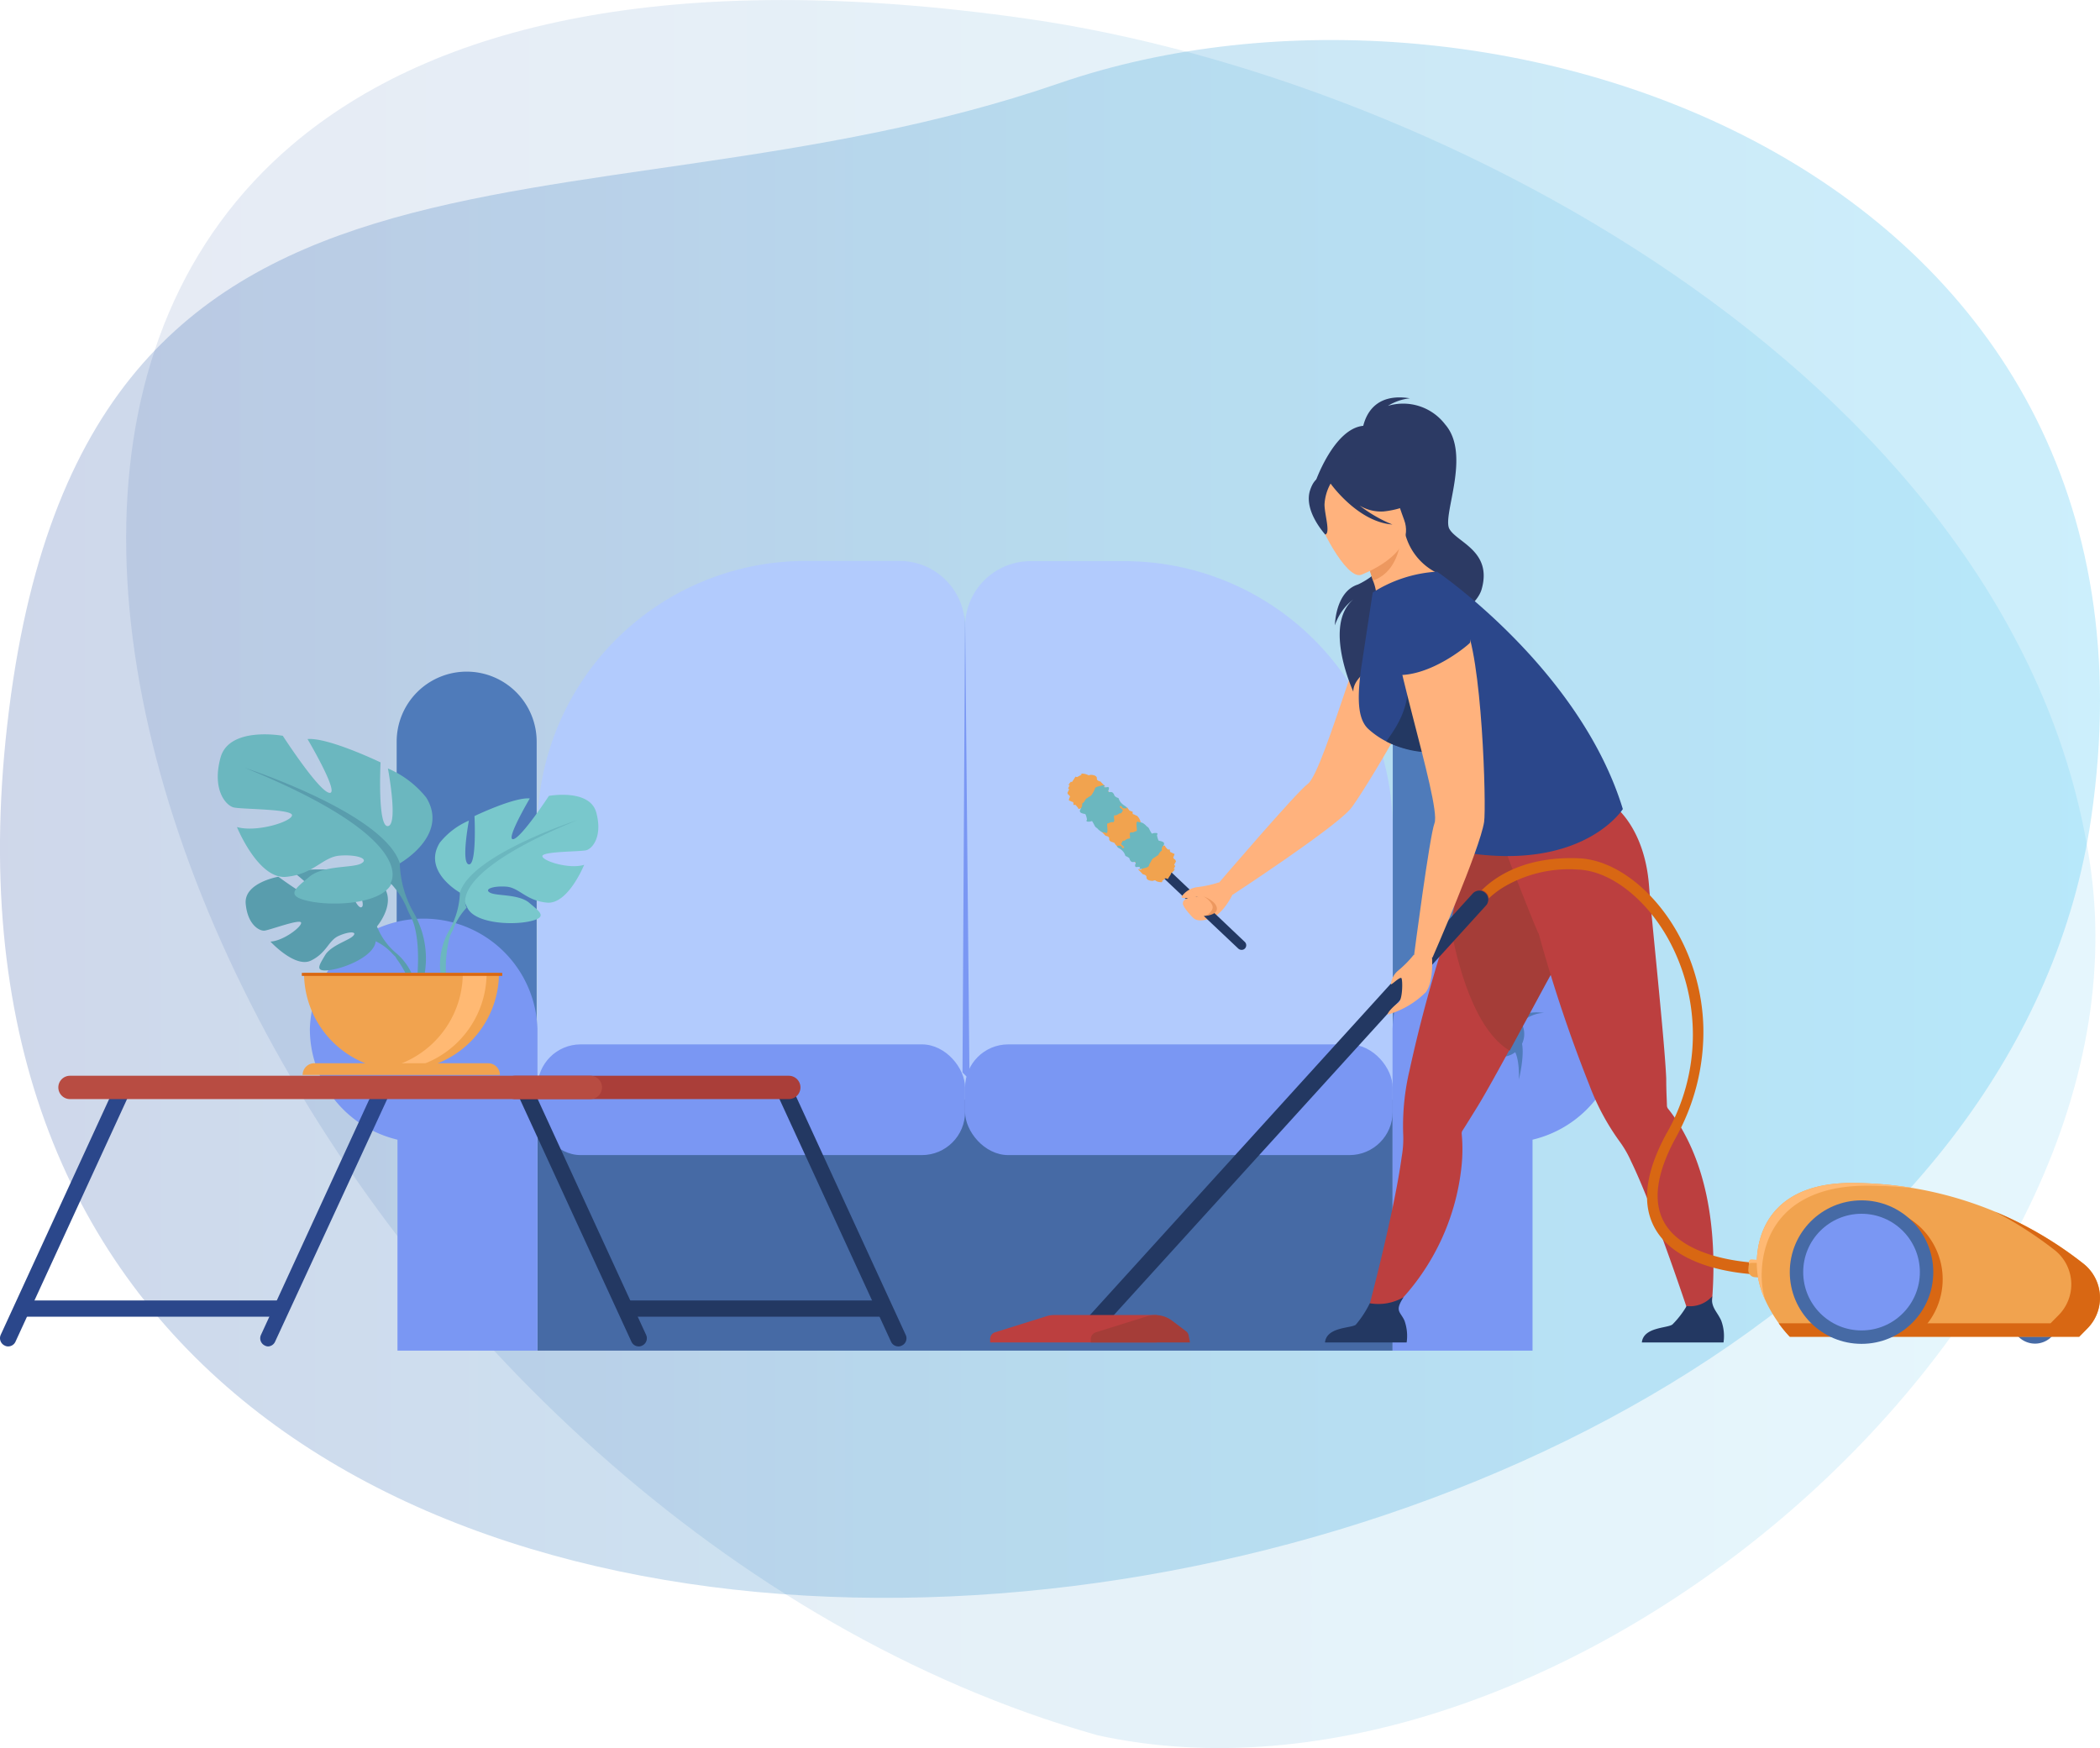 <svg xmlns="http://www.w3.org/2000/svg" xmlns:xlink="http://www.w3.org/1999/xlink" viewBox="0 0 180 149.84"><defs><style>.cls-1{opacity:0.1;fill:url(#IM_gradient);}.cls-2{opacity:0.2;fill:url(#IM_gradient-2);}.cls-3{fill:#b2cbfd;}.cls-4{fill:#4f7bba;}.cls-5{fill:#466aa5;}.cls-6{fill:#7a97f3;}.cls-7{fill:#599dad;}.cls-8{fill:#79c8cc;}.cls-9{fill:#6bb7bf;}.cls-10{fill:#f1a34f;}.cls-11{fill:#ffb973;}.cls-12{fill:#d86713;}.cls-13{fill:#233862;}.cls-14{fill:#2b478b;}.cls-15{fill:#aa3e39;}.cls-16{fill:#b84c42;}.cls-17{fill:#ffb27d;}.cls-18{fill:#2c3a64;}.cls-19{fill:#bc3f3f;}.cls-20{fill:#a53d38;}.cls-21{fill:#ed985f;}</style><linearGradient id="IM_gradient" x1="10.81" y1="74.92" x2="179.58" y2="74.92" gradientUnits="userSpaceOnUse"><stop offset="0" stop-color="#0e3997"/><stop offset="0.49" stop-color="#007cc4"/><stop offset="1" stop-color="#00aeef"/></linearGradient><linearGradient id="IM_gradient-2" x1="0" y1="70.2" x2="180" y2="70.2" xlink:href="#IM_gradient"/></defs><g id="Layer_2" data-name="Layer 2"><g id="Layer_1-2" data-name="Layer 1"><path class="cls-1" d="M25.07,12.39c-38.17,32.4,5.55,118.38,69,136.35,19.44,4.25,41.73-4.24,58.68-18.62,17.42-14.79,29.21-35.8,26.46-55.61C173.5,33.52,124.2,6.77,88,1.6c-30.52-4.36-50.83.52-62.93,10.79"/><path class="cls-2" d="M179.25,70.08c8.1-55.58-51.31-75.75-88.5-62.93C49,21.55,6.3,6,.48,63.43-10.45,171.4,167.75,149,179.25,70.08Z"/><path class="cls-3" d="M88.33,48.1h8.05a23,23,0,0,1,23,23V94.26a0,0,0,0,1,0,0H82.72a0,0,0,0,1,0,0V53.71A5.61,5.61,0,0,1,88.33,48.1Z"/><path class="cls-3" d="M46.07,48.1H82.72a0,0,0,0,1,0,0V71.28a23,23,0,0,1-23,23H51.68a5.61,5.61,0,0,1-5.61-5.61V48.1A0,0,0,0,1,46.07,48.1Z" transform="translate(128.78 142.36) rotate(180)"/><path class="cls-4" d="M40,57.57h0a6,6,0,0,1,6,6V93.28a6,6,0,0,1-6,6h0a6,6,0,0,1-6-6V63.6A6,6,0,0,1,40,57.57Z"/><path class="cls-4" d="M125.38,57.57h0a6,6,0,0,1,6,6V93.28a6,6,0,0,1-6,6h0a6,6,0,0,1-6-6V63.6A6,6,0,0,1,125.38,57.57Z"/><rect class="cls-5" x="46.07" y="94.26" width="73.3" height="21.51"/><rect class="cls-6" x="46.07" y="89.52" width="36.65" height="9.49" rx="3.7"/><rect class="cls-6" x="82.72" y="89.52" width="36.65" height="9.49" rx="3.7"/><path class="cls-6" d="M26.56,88.19a9.76,9.76,0,0,1,19.51,0v27.58h-12V97.69A9.76,9.76,0,0,1,26.56,88.19Z"/><path class="cls-6" d="M138.87,88.19a9.76,9.76,0,0,0-19.51,0v27.58h12V97.69A9.76,9.76,0,0,0,138.87,88.19Z"/><circle class="cls-4" cx="128.69" cy="88.63" r="1.96"/><circle class="cls-4" cx="35.97" cy="88.63" r="1.96"/><path class="cls-4" d="M129.29,88.83s1.26-2,3.05-2a3.89,3.89,0,0,0-3.81,1.58l.34,1.3c1.5-.55,1.32,2.82,1.32,2.82S131.35,87.89,129.29,88.83Z"/><path class="cls-4" d="M129.12,83.61s-1.36,2.84-.07,4.94-.85.32-.85.32S127.11,86.63,129.12,83.61Z"/><path class="cls-4" d="M32.06,90.4s.27-1.92,3.33-1.77,0,1,0,1A3.62,3.62,0,0,0,32.06,90.4Z"/><path class="cls-7" d="M23.86,75.15s2.93,2.18,3.5,2-2.14-2.35-2.14-2.35c1-.49,4.19-.18,4.19-.18s1.06,3.4,1.58,3.14-1.09-3-1.09-3a5.4,5.4,0,0,1,2.53.77c1.91,1.51-.12,3.88-.12,3.88a5.74,5.74,0,0,0,1.59,2.24,5.06,5.06,0,0,1,1.84,3.55l-.31,0A8.72,8.72,0,0,0,34,82.19L33.89,82c-.15-.14-.25-.24-.32-.32a4.52,4.52,0,0,0-1.37-1,.44.44,0,0,0,0-.15l0,.15c-.1,1.2-2.43,2.25-3.86,2.46s-1-.37-.49-1.24,2-1.26,2.41-1.67-.38-.4-1.25,0-1,1.45-2.36,2.11-3.47-1.63-3.47-1.63c1.11-.06,2.68-1.26,2.63-1.62s-2.68.63-3.13.68-1.46-.51-1.62-2.31S23.86,75.15,23.86,75.15Z"/><path class="cls-8" d="M39.42,76.51s-3.24-1.81-1.73-4.27a6.46,6.46,0,0,1,2.5-1.9s-.69,3.67,0,3.75.48-4.14.48-4.14,3.41-1.64,4.74-1.51c0,0-2.11,3.58-1.42,3.49s3.06-3.71,3.06-3.71,3.5-.64,4.06,1.43-.35,3.1-.86,3.23-3.84.09-3.76.52,2.33,1.12,3.58.73c0,0-1.38,3.41-3.19,3.24S44.51,76.08,43.39,76s-1.94.22-1.38.52,2.46.1,3.36.87,1.64,1.24,0,1.59-4.7.13-5.31-1.17Z"/><path class="cls-9" d="M38.55,79.66a6.91,6.91,0,0,0,.87-3.15c1-3.28,10.09-6.22,10.09-6.22C38,75,40,77.8,40,77.8a5.59,5.59,0,0,0-1.1,1.71c0,.11-.12.27-.22.48h0l-.11.23a10.51,10.51,0,0,0-.28,4l-.36.09A6,6,0,0,1,38.55,79.66Z"/><path class="cls-9" d="M34.27,74s4.26-2.39,2.27-5.63a8.45,8.45,0,0,0-3.29-2.5s.91,4.83,0,4.94-.63-5.46-.63-5.46-4.49-2.16-6.26-2c0,0,2.79,4.72,1.88,4.61s-4-4.89-4-4.89-4.6-.85-5.34,1.88.45,4.09,1.13,4.26,5.07.12,5,.68-3.07,1.48-4.72,1c0,0,1.82,4.49,4.21,4.27s3.13-1.71,4.61-1.82,2.56.28,1.82.68-3.24.13-4.44,1.14-2.16,1.65.06,2.1,6.2.17,7-1.54Z"/><path class="cls-7" d="M21,65.82S32.9,69.69,34.27,74a9,9,0,0,0,1.14,4.15,7.88,7.88,0,0,1,.79,6.2l-.48-.13s.42-3.37-.36-5.33l-.14-.3c-.14-.28-.24-.49-.3-.64a7.08,7.08,0,0,0-1.45-2.25S36.15,72,21,65.82Z"/><path class="cls-10" d="M34.41,91.74a8.35,8.35,0,0,1-8.35-8.35H42.77A8.35,8.35,0,0,1,34.41,91.74Z"/><path class="cls-11" d="M32.36,91.68a8.81,8.81,0,0,0,1,.06,8.35,8.35,0,0,0,8.35-8.35H39.67A8.35,8.35,0,0,1,32.36,91.68Z"/><path class="cls-10" d="M27,91.14H41.85a1,1,0,0,1,1,1H25.94A1,1,0,0,1,27,91.14Z"/><rect class="cls-12" x="25.87" y="83.39" width="17.18" height="0.26"/><path class="cls-13" d="M54.75,115.41a.69.69,0,0,1-.63-.41L44.57,94.23a.71.71,0,0,1,.34-.93.7.7,0,0,1,.92.35l9.55,20.77a.69.69,0,0,1-.34.92A.59.59,0,0,1,54.75,115.41Z"/><path class="cls-13" d="M77,115.41a.69.69,0,0,1-.63-.41L66.82,94.23a.71.71,0,0,1,.34-.93.7.7,0,0,1,.92.35l9.55,20.77a.68.68,0,0,1-.34.92A.59.59,0,0,1,77,115.41Z"/><path class="cls-13" d="M75.71,112.86H53.58a.7.7,0,0,1,0-1.39H75.71a.7.7,0,0,1,0,1.39Z"/><path class="cls-14" d="M23,115.41a.59.59,0,0,1-.29-.07.69.69,0,0,1-.34-.92l9.55-20.77a.7.7,0,0,1,.92-.35.71.71,0,0,1,.34.93L23.58,115A.69.69,0,0,1,23,115.41Z"/><path class="cls-14" d="M.7,115.41a.59.59,0,0,1-.29-.07.7.7,0,0,1-.35-.92L9.61,93.65a.7.7,0,1,1,1.27.58L1.33,115A.69.69,0,0,1,.7,115.41Z"/><path class="cls-14" d="M24.12,112.86H2a.7.7,0,0,1,0-1.39H24.12a.7.7,0,0,1,0,1.39Z"/><path class="cls-15" d="M67.61,94.21H44.15a1,1,0,0,1-1-1h0a1,1,0,0,1,1-1H67.61a1,1,0,0,1,1,1h0A1,1,0,0,1,67.61,94.21Z"/><path class="cls-16" d="M50.6,94.21H6a1,1,0,0,1-1-1H5a1,1,0,0,1,1-1H50.6a1,1,0,0,1,1,1h0A1,1,0,0,1,50.6,94.21Z"/><path class="cls-17" d="M119.28,49.86s4.48,1.25,4.32,4.28-7,14.26-7.88,15.24c-1.59,1.77-10.06,7.31-10.06,7.31l-1.2-1s6.7-7.83,7.64-8.5C113.58,66.07,117.55,50.61,119.28,49.86Z"/><path class="cls-17" d="M104.46,75.64a9.68,9.68,0,0,1-1.82.4,1.78,1.78,0,0,0-1.19.64c0,.13,1-.13,1,.06s-.45.62-.91.62.33.91.7,1.28c.1.1.42.48,1.57.06s1.92-2.2,1.92-2.2Z"/><path class="cls-18" d="M116.4,50.1a6.72,6.72,0,0,0,3.46-3.8,3,3,0,0,0-.13-.5l-7-4.45s1.59-4.61,4.12-4.85c.23-.91,1-2.84,4-2.36a4.57,4.57,0,0,0-1.89.65,4.53,4.53,0,0,1,4.91,1.59c2.26,2.6-.27,7.79.36,8.95s3.7,1.89,2.77,5.17-11.1,5.92-11,8.79c0,0-2.63-5.68,0-7.91a4.66,4.66,0,0,0-1.58,2.22S114.45,50.71,116.4,50.1Z"/><path class="cls-19" d="M117.1,112.94l1.69-.24a19.9,19.9,0,0,0,6.5-12.9,14.09,14.09,0,0,0,0-2.6.45.45,0,0,1,.06-.28h0c.18-.27.63-1,1.25-2s1.63-2.82,2.76-4.89c2-3.72,4.42-8.18,5.24-9.6,2.59-4.52,1.34-7.57,1.34-7.57s-7.25-.71-9.23-2.45l-.72,1.1s-1.57,7-1.49,7q-.12.34-.24.72a121.34,121.34,0,0,0-3.44,12.5,20.77,20.77,0,0,0-.55,5.4,8.83,8.83,0,0,1-.12,2C119.48,104.12,117.1,112.94,117.1,112.94Z"/><path class="cls-13" d="M113.57,115.07h7a3.89,3.89,0,0,0-.19-1.88c-.36-.78-.86-.8-.07-2a4.31,4.31,0,0,1-2.9.52,8.64,8.64,0,0,1-1.21,1.85C115.76,113.86,113.71,113.74,113.57,115.07Z"/><path class="cls-20" d="M124.3,79.25c.61,3.38,2.06,9,5.1,10.81,2-3.72,4.42-8.18,5.24-9.6,2.59-4.52,1.34-7.57,1.34-7.57s-7.25-.71-9.23-2.45l-.72,1.1s-1.57,7-1.49,7Q124.42,78.88,124.3,79.25Z"/><path class="cls-19" d="M129.23,73.42l0-1.32c2.62.33,9-3.13,9-3.13s2.74,1.83,3.12,7c.18,2.54,1.34,13.28,1.47,16.49,0,1.16.06,2,.06,2.32h0a.46.46,0,0,0,.11.27,13.8,13.8,0,0,1,1.42,2.18c4,7.43,1.91,17.53,1.91,17.53l-.93-.23s-3.38-10.47-5.59-15a9.11,9.11,0,0,0-1-1.72,20.41,20.41,0,0,1-2.56-4.78,124.25,124.25,0,0,1-4.35-13C131.81,80.06,129.23,73.42,129.23,73.42Z"/><path class="cls-17" d="M119.63,56.25c4.39,0,3.83-7.18,3.56-7.13a5.19,5.19,0,0,1-2.74-3.34l-.41.34L117,47.76s.39,1,.68,2a3.94,3.94,0,0,1,.3,1.71C117.69,51.57,118.45,56.24,119.63,56.25Z"/><path class="cls-21" d="M117,47.76s.39,1,.68,2c1.82-.61,2.29-2.58,2.41-3.63Z"/><path class="cls-17" d="M116.64,49.28s4.83-1.74,3.71-4.73-1.27-5.23-4.4-4.25-3.3,2.35-3.17,3.44S115.35,49.65,116.64,49.28Z"/><path class="cls-18" d="M112.3,42c.4-1.18,1-1.2,1.45-1a7.77,7.77,0,0,1,5.59-2.35c1.13,2,2.14,4.08,2.14,4.08s-.68.87-2.89,1.11a3.57,3.57,0,0,1-2.06-.51,12,12,0,0,0,2.82,1.63c-2.83-.21-5.07-3.19-5.3-3.51a4.11,4.11,0,0,0-.52,1.79c0,.85.53,2.46.06,2.58C113.59,45.8,111.7,43.79,112.3,42Z"/><path class="cls-13" d="M140.73,115.07h7a3.81,3.81,0,0,0-.2-1.88c-.35-.78-.9-1.13-.77-2.08a2.53,2.53,0,0,1-2.19.84,7.85,7.85,0,0,1-1.22,1.58C142.92,113.86,140.87,113.74,140.73,115.07Z"/><path class="cls-14" d="M123.18,49a11.54,11.54,0,0,0-5.52,1.79l-1,6.56c-.31,2.36-.34,4.25.63,5.14a7.13,7.13,0,0,0,3,1.62c2.11.52,2.49.24,3.25,1,.28.27,0-.14,0,.1-.12,1.37,1.85,7.84,1.85,7.84,10.31,1.69,13.71-3.7,13.71-3.7C135.43,57.34,123.18,49,123.18,49Z"/><path class="cls-13" d="M118.83,63.55a8.35,8.35,0,0,0,4.41.92,19.45,19.45,0,0,0,2-10.79s-5.38,1-4.68,4.15C121.13,60.61,119.34,62.78,118.83,63.55Z"/><path class="cls-13" d="M94.22,114.1l-1.14-1,33.17-36.53a.76.76,0,0,1,1.09,0h0a.76.76,0,0,1,0,1.08Z"/><path class="cls-17" d="M119.48,52.16s4.44-1.4,6,1.22,1.93,15.78,1.73,17.07c-.36,2.35-4.42,11.62-4.42,11.62l-1.58-.22s1.33-10.22,1.75-11.3C123.57,68.85,118.45,53.73,119.48,52.16Z"/><path class="cls-14" d="M126,55.09c0,.07-3.38,3-6.45,2.76,0,0-3-5.58.12-6.55s5.33-.79,6,.62A5.45,5.45,0,0,1,126,55.09Z"/><path class="cls-17" d="M121.17,81.85a9.13,9.13,0,0,1-1.31,1.33,1.75,1.75,0,0,0-.64,1.18c0,.13.78-.67.9-.52s.12,1.87-.27,2.12-1,.91-.88,1a7.61,7.61,0,0,0,3.25-1.92c.73-1,.51-3.21.51-3.21Z"/><path class="cls-13" d="M106.42,81.42a.43.43,0,0,1-.28-.11L98.4,74a.41.41,0,0,1,.56-.6l7.74,7.34a.4.4,0,0,1,0,.57A.39.39,0,0,1,106.42,81.42Z"/><path class="cls-17" d="M102.25,78.6a4.08,4.08,0,0,0,1.89-.39c.48-.4-1.4-1.6-2.06-1.34s-.84.39-.54.87A4.81,4.81,0,0,0,102.25,78.6Z"/><path class="cls-17" d="M102,76.23a1.94,1.94,0,0,0-.71.61c-.18.33,1.44,0,1.44,0Z"/><path class="cls-21" d="M103.33,78.51s.81-.43.57-.94a1.63,1.63,0,0,0-.75-.73,2.41,2.41,0,0,1,.88.51C104.43,77.75,104.55,78.35,103.33,78.51Z"/><path class="cls-10" d="M99.81,74.51h0a1.35,1.35,0,0,1-1.91,0l-5.83-5.79a1.36,1.36,0,0,1,0-1.91h0a1.34,1.34,0,0,1,1.9,0l5.84,5.8A1.34,1.34,0,0,1,99.81,74.51Z"/><path class="cls-10" d="M91.8,67s-.2.21-.2.28.1,0,.1,0l-.15.29.09.09-.15.31s.07.16.11.17.13.13.11.16-.14.31-.07.32.21.11.28.11.09.1.09.16A.35.35,0,0,1,92,69a.48.48,0,0,1,.19,0,.23.23,0,0,1,.06.06l.15.18s0,.13.15.08a1,1,0,0,0,.2-.09l.13-.08V69l.08,0,.06,0,.17-.08a.69.69,0,0,0,.29-.32c0-.09,0-.22.16-.28s.43-.25.43-.25h0s.1-.31.11-.32a.68.68,0,0,1,.16-.2c.16-.16.11-.17.18-.17s.37.16.08-.11-.23-.28-.34-.3-.23-.1-.24-.17,0-.11,0-.11,0-.13-.18-.21a.9.9,0,0,0-.4-.06s-.15.09-.24,0-.45-.12-.46-.11-.1,0-.13.06l0,0s.25-.07,0,.09-.1.19-.24.17-.18-.11-.22,0a4.53,4.53,0,0,0-.25.42S91.8,67,91.8,67Z"/><path class="cls-10" d="M100.48,74.78s.2-.2.21-.27-.1,0-.1,0l.15-.28-.1-.1.16-.3s-.07-.17-.12-.18-.12-.12-.11-.16.15-.31.08-.31-.21-.11-.28-.12-.09-.1-.09-.16a.24.24,0,0,1,0-.09.41.41,0,0,1-.18,0l-.07-.06-.15-.18s0-.13-.15-.08a.78.78,0,0,0-.19.09l-.13.08v.21l-.09,0,0,0L99.1,73a.74.74,0,0,0-.29.32c0,.1,0,.22-.17.28l-.42.25h0a3.43,3.43,0,0,1-.12.33s0,0-.15.19-.11.17-.18.18-.37-.17-.09.1.23.28.35.31a.32.32,0,0,1,.24.17c0,.06,0,.1,0,.1s0,.14.18.21a.87.87,0,0,0,.39.06s.16-.09.24,0,.46.13.47.12.1,0,.13-.07l0,0s-.24.07,0-.09.1-.18.24-.17.17.11.22,0,.26-.38.24-.42S100.48,74.78,100.48,74.78Z"/><path class="cls-10" d="M97.28,71.53s.2-.2.21-.27-.1,0-.1,0l.15-.29-.1-.09.16-.31s-.08-.17-.12-.17.29.21.3.18a1,1,0,0,0-.33-.66c-.07,0-.21-.11-.29-.12s-.08-.09-.08-.16a.2.2,0,0,1,0-.08s-.14,0-.18-.06l-.07,0-.15-.19s0-.12-.15-.08a1.51,1.51,0,0,0-.2.1l-.12.08,0,.21-.08,0-.05,0-.17.09a.64.64,0,0,0-.29.32c0,.09,0,.22-.17.28l-.42.24h0s-.11.32-.12.33,0,0-.15.19-.12.18-.18.18-.37-.17-.09.11.23.27.35.3.22.1.23.17l0,.1s0,.14.17.22a1.41,1.41,0,0,1,.31.12c0,.1.24.29.32.4s.46-.32.47-.33.11,0,.14-.07l0,0s-.24.08,0-.09.1-.18.24-.16.18.1.22,0a2.28,2.28,0,0,0,.25-.42S97.28,71.53,97.28,71.53Z"/><path class="cls-9" d="M92.66,69.3s-.26.28.06.4.29,0,.37.22a1.62,1.62,0,0,1,.08.34s-.17.19.17.17.21-.14.35.09.15.34.29.43.1.12.31.27a.57.57,0,0,0,.43.13s.12.12.18,0,0-.47,0-.58,0-.17,0-.17l.35-.13h.14l.06,0,.06-.12s0-.06,0-.06-.06-.37,0-.4-.14,0,.06,0,.37-.19.43-.18.07,0,.1,0l0,0,.14-.23c0-.15-.38-.29-.23-.37s.15.12.22.15.66.12.16-.2-.48-.67-.54-.66a.67.67,0,0,1-.32-.19s-.09-.34-.32-.32-.25,0-.19-.17.05-.28-.11-.25a.93.93,0,0,1-.31,0s.21-.22-.09-.15-.62.13-.65.26a1.89,1.89,0,0,1-.22.44c-.13.26-.28.23-.43.38s0-.14-.21.21-.26.17-.24.35a.41.41,0,0,1-.11.31Z"/><path class="cls-9" d="M99.68,72.53s.26-.27-.06-.39-.29,0-.37-.23a1.62,1.62,0,0,1-.08-.34s.17-.19-.17-.17-.21.15-.36-.09-.14-.34-.28-.43-.1-.12-.31-.27a.63.63,0,0,0-.43-.13s-.12-.12-.18,0,0,.46,0,.57a1.37,1.37,0,0,1,0,.17l-.35.13a.49.49,0,0,0-.14,0l-.06,0-.06.12s0,0,0,0,.07.37,0,.41.14,0-.06,0-.37.2-.43.19-.07,0-.1,0l0,0-.14.24c0,.14.38.29.22.37s-.15-.12-.21-.15-.67-.13-.16.19.48.67.54.66a1.08,1.08,0,0,1,.32.19c0,.06.09.35.32.32s.25,0,.19.18,0,.27.11.25a.93.93,0,0,1,.31,0s-.21.21.09.15.62-.13.65-.27.08-.17.21-.43.29-.24.44-.39,0,.15.21-.2.26-.18.24-.36a.41.41,0,0,1,.11-.31Z"/><path class="cls-19" d="M90.39,112.72h0a2.21,2.21,0,0,0-.72.11l-4.38,1.37a.6.6,0,0,0-.42.58v.29H99.16v-2.35Z"/><path class="cls-20" d="M102,115.07H93.5v-.29a.61.61,0,0,1,.43-.58l4.38-1.37a2.4,2.4,0,0,1,2.15.37l1.19.9a.59.59,0,0,1,.24.41Z"/><path class="cls-5" d="M176.43,113.17a2,2,0,1,1-2-2A2,2,0,0,1,176.43,113.17Z"/><path class="cls-10" d="M153.41,114.58h24.81l.68-.69a3.73,3.73,0,0,0-.33-5.58,32.06,32.06,0,0,0-19.88-6.91c-6.16,0-8.1,3.56-8.11,6.92S153.41,114.58,153.41,114.58Z"/><path class="cls-12" d="M178.57,108.31a32.47,32.47,0,0,0-7.57-4.45,33.7,33.7,0,0,1,5.11,3.29,3.74,3.74,0,0,1,.33,5.59l-.68.69h-23.3a10.33,10.33,0,0,0,.95,1.15h24.81l.68-.69A3.73,3.73,0,0,0,178.57,108.31Z"/><path class="cls-12" d="M164.72,114a6.16,6.16,0,1,0-8.73,0Z"/><circle class="cls-5" cx="159.56" cy="109.04" r="6.15"/><circle class="cls-6" cx="159.56" cy="109.04" r="5"/><path class="cls-12" d="M150.59,108.25c-1.83-.11-6.25-.66-7.88-3.36-1.07-1.78-.77-4.24.9-7.32A18.6,18.6,0,0,0,146,88a17.5,17.5,0,0,0-2.25-8.11c-2.1-3.71-5.4-6.19-8.4-6.32-4.69-.2-7.25,1.63-8.35,2.74a.79.79,0,0,1,.36.19.76.76,0,0,1,.25.51,7.46,7.46,0,0,1,1.32-1,11,11,0,0,1,6.38-1.47c2.69.12,5.69,2.42,7.63,5.85a17,17,0,0,1-.12,16.81c-1.84,3.39-2.14,6.16-.88,8.24,1.93,3.19,6.9,3.72,8.77,3.81A8.53,8.53,0,0,1,150.59,108.25Z"/><rect class="cls-10" x="149.87" y="108.04" width="1.78" height="1.45" rx="0.57" transform="translate(8.53 -10.94) rotate(4.28)"/><path class="cls-11" d="M150.76,108l-.61-.05a.22.22,0,0,0-.24.2l0,.25a.22.22,0,0,1,.23-.15l.61,0a.14.14,0,0,0,0,.07l0,1.08h0v0l0-1.35A.14.14,0,0,1,150.76,108Z"/><path class="cls-11" d="M151,109.36c0-3.75,2.18-7.73,9.06-7.73a38,38,0,0,1,4.07.23,32.34,32.34,0,0,0-5.44-.46c-6.16,0-8.1,3.56-8.11,6.92a7.58,7.58,0,0,0,.71,3.09A7.69,7.69,0,0,1,151,109.36Z"/><polygon class="cls-6" points="82.72 52.58 83.1 92.53 82.5 91.93 82.72 52.58"/></g></g></svg>